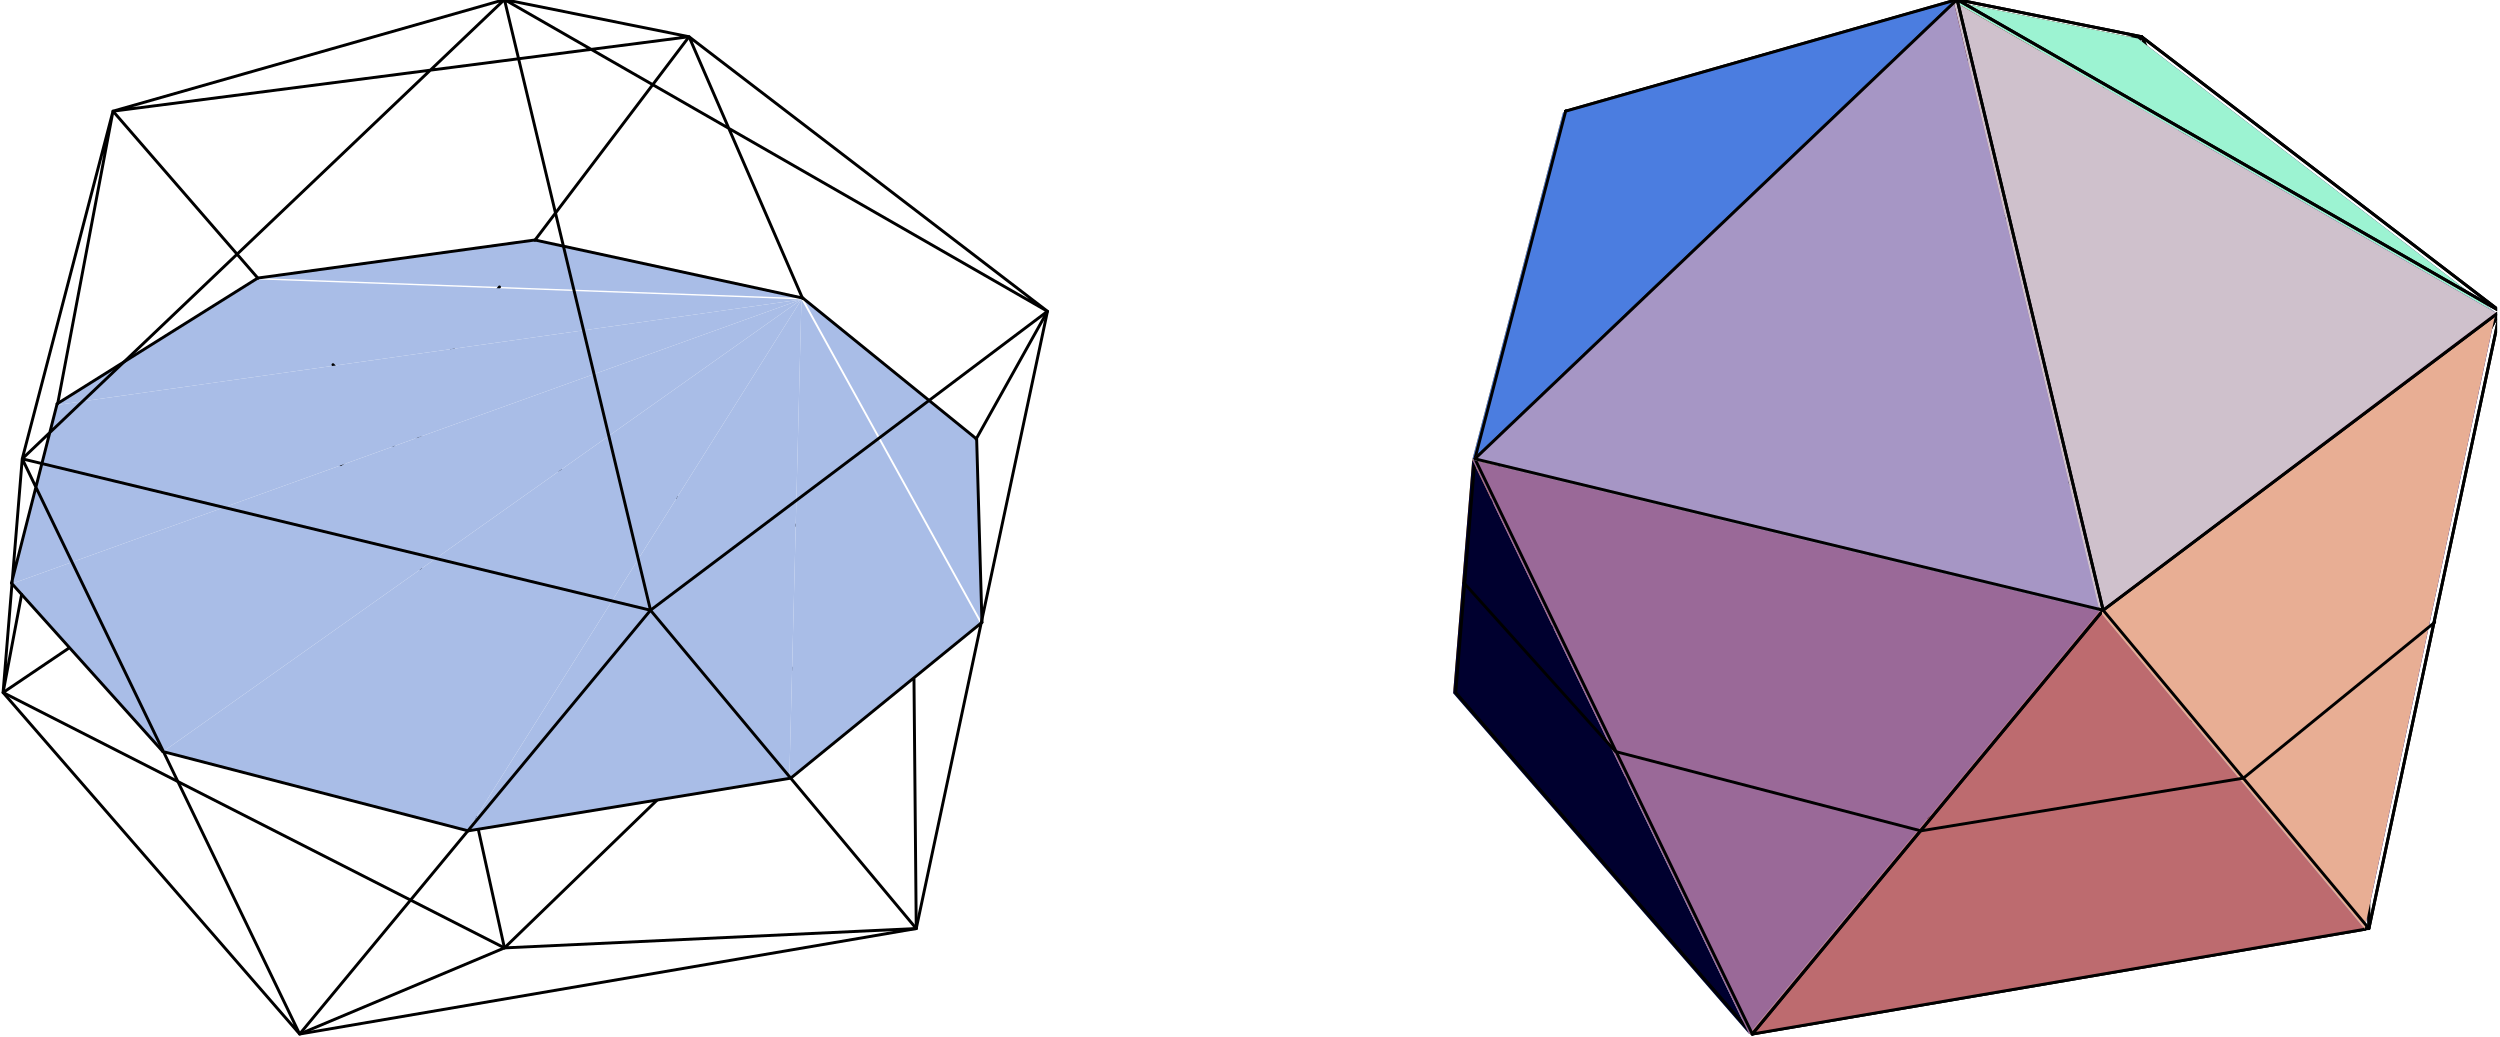 <?xml version="1.0" encoding="UTF-8"?>
<svg xmlns="http://www.w3.org/2000/svg" xmlns:xlink="http://www.w3.org/1999/xlink" width="425.78" height="176.68" viewBox="0 0 425.78 176.68">
<defs>
<clipPath id="clip-0">
<path clip-rule="nonzero" d="M 50 6 L 157 6 L 157 176.359 L 50 176.359 Z M 50 6 "/>
</clipPath>
<clipPath id="clip-1">
<path clip-rule="nonzero" d="M 0.273 73 L 87 73 L 87 162 L 0.273 162 Z M 0.273 73 "/>
</clipPath>
<clipPath id="clip-2">
<path clip-rule="nonzero" d="M 0.273 0 L 179 0 L 179 176.359 L 0.273 176.359 Z M 0.273 0 "/>
</clipPath>
<clipPath id="clip-3">
<path clip-rule="nonzero" d="M 402 53 L 425.285 53 L 425.285 159 L 402 159 Z M 402 53 "/>
</clipPath>
<clipPath id="clip-4">
<path clip-rule="nonzero" d="M 401 52 L 425.285 52 L 425.285 159 L 401 159 Z M 401 52 "/>
</clipPath>
<clipPath id="clip-5">
<path clip-rule="nonzero" d="M 364 6 L 425.285 6 L 425.285 95 L 364 95 Z M 364 6 "/>
</clipPath>
<clipPath id="clip-6">
<path clip-rule="nonzero" d="M 363 6 L 425.285 6 L 425.285 95 L 363 95 Z M 363 6 "/>
</clipPath>
<clipPath id="clip-7">
<path clip-rule="nonzero" d="M 247 118 L 333 118 L 333 176.359 L 247 176.359 Z M 247 118 "/>
</clipPath>
<clipPath id="clip-8">
<path clip-rule="nonzero" d="M 247 117 L 333 117 L 333 176.359 L 247 176.359 Z M 247 117 "/>
</clipPath>
<clipPath id="clip-9">
<path clip-rule="nonzero" d="M 297 158 L 403 158 L 403 176.359 L 297 176.359 Z M 297 158 "/>
</clipPath>
<clipPath id="clip-10">
<path clip-rule="nonzero" d="M 297 157 L 403 157 L 403 176.359 L 297 176.359 Z M 297 157 "/>
</clipPath>
<clipPath id="clip-11">
<path clip-rule="nonzero" d="M 332 0 L 425.285 0 L 425.285 54 L 332 54 Z M 332 0 "/>
</clipPath>
<clipPath id="clip-12">
<path clip-rule="nonzero" d="M 247 78 L 298 78 L 298 176.359 L 247 176.359 Z M 247 78 "/>
</clipPath>
<clipPath id="clip-13">
<path clip-rule="nonzero" d="M 247 78 L 299 78 L 299 176.359 L 247 176.359 Z M 247 78 "/>
</clipPath>
<clipPath id="clip-14">
<path clip-rule="nonzero" d="M 297 104 L 403 104 L 403 176.359 L 297 176.359 Z M 297 104 "/>
</clipPath>
<clipPath id="clip-15">
<path clip-rule="nonzero" d="M 297 103 L 403 103 L 403 176.359 L 297 176.359 Z M 297 103 "/>
</clipPath>
<clipPath id="clip-16">
<path clip-rule="nonzero" d="M 357 53 L 425.285 53 L 425.285 159 L 357 159 Z M 357 53 "/>
</clipPath>
<clipPath id="clip-17">
<path clip-rule="nonzero" d="M 357 52 L 425.285 52 L 425.285 159 L 357 159 Z M 357 52 "/>
</clipPath>
<clipPath id="clip-18">
<path clip-rule="nonzero" d="M 332 0 L 425.285 0 L 425.285 105 L 332 105 Z M 332 0 "/>
</clipPath>
<clipPath id="clip-19">
<path clip-rule="nonzero" d="M 250 78 L 358 78 L 358 176.359 L 250 176.359 Z M 250 78 "/>
</clipPath>
</defs>
<path fill="none" stroke-width="5" stroke-linecap="round" stroke-linejoin="round" stroke="rgb(0%, 0%, 0%)" stroke-opacity="1" stroke-miterlimit="10" d="M 662.235 1029.725 L 1551.891 822.71 M 856.376 149.227 L 662.235 1029.725 " transform="matrix(0.1, 0, 0, -0.1, 0.275, 176.361)"/>
<path fill-rule="nonzero" fill="rgb(66.209%, 74.022%, 90.625%)" fill-opacity="1" stroke-width="5" stroke-linecap="round" stroke-linejoin="round" stroke="rgb(0%, 0%, 0%)" stroke-opacity="1" stroke-miterlimit="10" d="M 1364.677 1255.915 L 908.188 1354.883 L 436.241 1290.04 " transform="matrix(0.1, 0, 0, -0.1, 0.275, 176.361)"/>
<g clip-path="url(#clip-0)">
<path fill="none" stroke-width="5" stroke-linecap="round" stroke-linejoin="round" stroke="rgb(0%, 0%, 0%)" stroke-opacity="1" stroke-miterlimit="10" d="M 908.149 1354.375 L 1170.772 1701.056 M 662.235 1029.725 L 847.923 1274.895 M 856.376 149.227 L 1551.891 822.71 M 1557.722 182.177 L 856.376 149.227 M 856.376 149.227 L 507.581 2.517 " transform="matrix(0.1, 0, 0, -0.1, 0.275, 176.361)"/>
</g>
<path fill-rule="nonzero" fill="rgb(66.209%, 74.022%, 90.625%)" fill-opacity="1" d="M 43.82 47.59 L 9.711 68.965 L 136.496 50.996 "/>
<path fill="none" stroke-width="5" stroke-linecap="round" stroke-linejoin="round" stroke="rgb(0%, 0%, 0%)" stroke-opacity="1" stroke-miterlimit="10" d="M 436.241 1290.04 L 94.529 1075.902 M 564.363 1142.468 L 662.235 1029.725 M 189.701 1574.264 L 436.711 1289.57 " transform="matrix(0.1, 0, 0, -0.1, 0.275, 176.361)"/>
<path fill-rule="nonzero" fill="rgb(66.209%, 74.022%, 90.625%)" fill-opacity="1" stroke-width="5" stroke-linecap="round" stroke-linejoin="round" stroke="rgb(0%, 0%, 0%)" stroke-opacity="1" stroke-miterlimit="10" d="M 1669.643 703.628 L 1660.603 1015.872 L 1364.677 1255.915 " transform="matrix(0.1, 0, 0, -0.1, 0.275, 176.361)"/>
<path fill-rule="nonzero" fill="rgb(66.209%, 74.022%, 90.625%)" fill-opacity="1" d="M 134.434 132.609 L 166.938 106.125 L 136.496 50.996 "/>
<path fill="none" stroke-width="5" stroke-linecap="round" stroke-linejoin="round" stroke="rgb(0%, 0%, 0%)" stroke-opacity="1" stroke-miterlimit="10" d="M 1344.015 438.304 L 1669.643 703.628 M 1553.847 609.238 L 1557.722 182.177 M 1659.664 1015.755 L 1781.212 1233.453 " transform="matrix(0.1, 0, 0, -0.1, 0.275, 176.361)"/>
<path fill-rule="nonzero" fill="rgb(66.209%, 74.022%, 90.625%)" fill-opacity="1" d="M 79.594 141.566 L 134.434 132.609 L 136.496 50.996 "/>
<path fill="none" stroke-width="5" stroke-linecap="round" stroke-linejoin="round" stroke="rgb(0%, 0%, 0%)" stroke-opacity="1" stroke-miterlimit="10" d="M 794.623 348.572 L 1344.015 438.304 " transform="matrix(0.1, 0, 0, -0.1, 0.275, 176.361)"/>
<path fill-rule="nonzero" fill="rgb(66.209%, 74.022%, 90.625%)" fill-opacity="1" d="M 27.68 128.082 L 79.594 141.566 L 136.496 50.996 "/>
<path fill="none" stroke-width="5" stroke-linecap="round" stroke-linejoin="round" stroke="rgb(0%, 0%, 0%)" stroke-opacity="1" stroke-miterlimit="10" d="M 274.542 483.66 L 794.623 348.572 " transform="matrix(0.1, 0, 0, -0.1, 0.275, 176.361)"/>
<path fill-rule="nonzero" fill="rgb(66.209%, 74.022%, 90.625%)" fill-opacity="1" d="M 1.949 99.449 L 27.68 128.082 L 136.496 50.996 "/>
<g clip-path="url(#clip-1)">
<path fill="none" stroke-width="5" stroke-linecap="round" stroke-linejoin="round" stroke="rgb(0%, 0%, 0%)" stroke-opacity="1" stroke-miterlimit="10" d="M 16.772 770.507 L 274.542 483.66 M 2.488 584.115 L 115.583 660.503 M 577.277 972.356 L 662.235 1029.725 M 2.488 584.115 L 856.376 149.227 " transform="matrix(0.1, 0, 0, -0.1, 0.275, 176.361)"/>
</g>
<path fill-rule="nonzero" fill="rgb(66.209%, 74.022%, 90.625%)" fill-opacity="1" d="M 9.711 68.965 L 1.949 99.449 L 136.496 50.996 "/>
<g clip-path="url(#clip-2)">
<path fill="none" stroke-width="5" stroke-linecap="round" stroke-linejoin="round" stroke="rgb(0%, 0%, 0%)" stroke-opacity="1" stroke-miterlimit="10" d="M 94.529 1075.902 L 16.772 770.507 M 1170.772 1701.056 L 1364.09 1255.485 M 189.701 1574.264 L 1170.772 1701.056 M 1170.772 1701.056 L 1781.212 1233.453 M 856.376 1764.335 L 1170.772 1701.056 M 95.429 1075.707 L 189.701 1574.264 M 2.488 584.115 L 34.069 751.214 M 17.789 770.663 L 35.125 982.178 M 2.488 584.115 L 17.672 769.45 M 2.488 584.115 L 507.581 2.517 M 35.125 982.178 L 189.701 1574.264 M 189.701 1574.264 L 856.376 1764.335 M 1668.625 703.863 L 1781.212 1233.453 M 1557.722 182.177 L 1668.351 702.571 M 1105.146 724.329 L 1343.389 438.931 M 1343.898 438.304 L 1557.722 182.177 M 1557.722 182.177 L 507.581 2.517 M 1105.146 724.329 L 1781.212 1233.453 M 856.376 1764.335 L 1781.212 1233.453 M 794.662 349.315 L 1105.146 724.329 M 507.581 2.517 L 794.193 348.689 M 35.125 982.178 L 275.286 484.208 M 275.677 483.347 L 507.581 2.517 M 856.376 1764.335 L 1105.146 724.329 M 35.125 982.178 L 856.376 1764.335 M 35.125 982.178 L 1105.146 724.329 " transform="matrix(0.1, 0, 0, -0.1, 0.275, 176.361)"/>
</g>
<path fill-rule="nonzero" fill="rgb(87.109%, 66.209%, 62.305%)" fill-opacity="1" d="M 313.336 73.574 L 266.172 19.219 L 247.484 118.055 L 313.336 73.574 "/>
<path fill="none" stroke-width="5" stroke-linecap="round" stroke-linejoin="round" stroke="rgb(0%, 0%, 0%)" stroke-opacity="1" stroke-miterlimit="10" d="M 3136.279 1029.725 L 2663.784 1574.264 L 2476.57 584.115 Z M 3136.279 1029.725 " transform="matrix(0.1, 0, 0, -0.1, 0.275, 176.361)"/>
<path fill-rule="nonzero" fill="rgb(62.694%, 44.701%, 62.305%)" fill-opacity="1" d="M 402.145 94.238 L 364.098 6.562 L 313.336 73.574 L 402.145 94.238 "/>
<path fill="none" stroke-width="5" stroke-linecap="round" stroke-linejoin="round" stroke="rgb(0%, 0%, 0%)" stroke-opacity="1" stroke-miterlimit="10" d="M 4025.973 822.71 L 3644.815 1701.056 L 3136.279 1029.725 Z M 4025.973 822.71 " transform="matrix(0.1, 0, 0, -0.1, 0.275, 176.361)"/>
<path fill-rule="nonzero" fill="rgb(74.022%, 46.655%, 50.977%)" fill-opacity="1" d="M 364.098 6.562 L 313.336 73.574 L 266.172 19.219 L 364.098 6.562 "/>
<path fill="none" stroke-width="5" stroke-linecap="round" stroke-linejoin="round" stroke="rgb(0%, 0%, 0%)" stroke-opacity="1" stroke-miterlimit="10" d="M 3644.815 1701.056 L 3136.279 1029.725 L 2663.784 1574.264 Z M 3644.815 1701.056 " transform="matrix(0.1, 0, 0, -0.1, 0.275, 176.361)"/>
<path fill-rule="nonzero" fill="rgb(79.297%, 71.68%, 78.125%)" fill-opacity="1" d="M 332.719 161.465 L 313.336 73.574 L 247.484 118.055 L 332.719 161.465 "/>
<path fill="none" stroke-width="5" stroke-linecap="round" stroke-linejoin="round" stroke="rgb(0%, 0%, 0%)" stroke-opacity="1" stroke-miterlimit="10" d="M 3330.458 149.227 L 3136.279 1029.725 L 2476.57 584.115 Z M 3330.458 149.227 " transform="matrix(0.1, 0, 0, -0.1, 0.275, 176.361)"/>
<path fill-rule="nonzero" fill="rgb(66.209%, 58.789%, 76.172%)" fill-opacity="1" d="M 332.719 161.465 L 402.145 94.238 L 313.336 73.574 L 332.719 161.465 "/>
<path fill="none" stroke-width="5" stroke-linecap="round" stroke-linejoin="round" stroke="rgb(0%, 0%, 0%)" stroke-opacity="1" stroke-miterlimit="10" d="M 3330.458 149.227 L 4025.973 822.71 L 3136.279 1029.725 Z M 3330.458 149.227 " transform="matrix(0.1, 0, 0, -0.1, 0.275, 176.361)"/>
<g clip-path="url(#clip-3)">
<path fill-rule="nonzero" fill="rgb(0%, 0%, 47.852%)" fill-opacity="1" d="M 402.723 158.176 L 425.035 53.238 L 402.145 94.238 L 402.723 158.176 "/>
</g>
<g clip-path="url(#clip-4)">
<path fill="none" stroke-width="5" stroke-linecap="round" stroke-linejoin="round" stroke="rgb(0%, 0%, 0%)" stroke-opacity="1" stroke-miterlimit="10" d="M 4031.765 182.177 L 4255.294 1233.453 L 4025.973 822.71 Z M 4031.765 182.177 " transform="matrix(0.1, 0, 0, -0.1, 0.275, 176.361)"/>
</g>
<g clip-path="url(#clip-5)">
<path fill-rule="nonzero" fill="rgb(27.831%, 7.835%, 42.358%)" fill-opacity="1" d="M 425.035 53.238 L 402.145 94.238 L 364.098 6.562 L 425.035 53.238 "/>
</g>
<g clip-path="url(#clip-6)">
<path fill="none" stroke-width="5" stroke-linecap="round" stroke-linejoin="round" stroke="rgb(0%, 0%, 0%)" stroke-opacity="1" stroke-miterlimit="10" d="M 4255.294 1233.453 L 4025.973 822.71 L 3644.815 1701.056 Z M 4255.294 1233.453 " transform="matrix(0.1, 0, 0, -0.1, 0.275, 176.361)"/>
</g>
<path fill-rule="nonzero" fill="rgb(45.093%, 54.102%, 85.938%)" fill-opacity="1" d="M 332.719 161.465 L 402.723 158.176 L 402.145 94.238 L 332.719 161.465 "/>
<path fill="none" stroke-width="5" stroke-linecap="round" stroke-linejoin="round" stroke="rgb(0%, 0%, 0%)" stroke-opacity="1" stroke-miterlimit="10" d="M 3330.458 149.227 L 4031.765 182.177 L 4025.973 822.71 Z M 3330.458 149.227 " transform="matrix(0.1, 0, 0, -0.1, 0.275, 176.361)"/>
<g clip-path="url(#clip-7)">
<path fill-rule="nonzero" fill="rgb(78.125%, 95.312%, 92.969%)" fill-opacity="1" d="M 332.719 161.465 L 247.484 118.055 L 297.902 176.109 L 332.719 161.465 "/>
</g>
<g clip-path="url(#clip-8)">
<path fill="none" stroke-width="5" stroke-linecap="round" stroke-linejoin="round" stroke="rgb(0%, 0%, 0%)" stroke-opacity="1" stroke-miterlimit="10" d="M 3330.458 149.227 L 2476.57 584.115 L 2981.663 2.517 Z M 3330.458 149.227 " transform="matrix(0.1, 0, 0, -0.1, 0.275, 176.361)"/>
</g>
<g clip-path="url(#clip-9)">
<path fill-rule="nonzero" fill="rgb(13.719%, 65.039%, 89.452%)" fill-opacity="1" d="M 332.719 161.465 L 297.902 176.109 L 402.723 158.176 L 332.719 161.465 "/>
</g>
<g clip-path="url(#clip-10)">
<path fill="none" stroke-width="5" stroke-linecap="round" stroke-linejoin="round" stroke="rgb(0%, 0%, 0%)" stroke-opacity="1" stroke-miterlimit="10" d="M 3330.458 149.227 L 2981.663 2.517 L 4031.765 182.177 Z M 3330.458 149.227 " transform="matrix(0.1, 0, 0, -0.1, 0.275, 176.361)"/>
</g>
<path fill-rule="nonzero" fill="rgb(36.084%, 0%, 0%)" fill-opacity="1" d="M 332.719 0.246 L 364.098 6.562 L 266.172 19.219 L 332.719 0.246 "/>
<path fill="none" stroke-width="5" stroke-linecap="round" stroke-linejoin="round" stroke="rgb(0%, 0%, 0%)" stroke-opacity="1" stroke-miterlimit="10" d="M 3330.458 1764.335 L 3644.815 1701.056 L 2663.784 1574.264 Z M 3330.458 1764.335 " transform="matrix(0.1, 0, 0, -0.1, 0.275, 176.361)"/>
<g clip-path="url(#clip-11)">
<path fill-rule="nonzero" fill="rgb(61.131%, 95.312%, 82.422%)" fill-opacity="1" d="M 332.719 0.246 L 425.035 53.238 L 364.098 6.562 L 332.719 0.246 "/>
<path fill="none" stroke-width="5" stroke-linecap="round" stroke-linejoin="round" stroke="rgb(0%, 0%, 0%)" stroke-opacity="1" stroke-miterlimit="10" d="M 3330.458 1764.335 L 4255.294 1233.453 L 3644.815 1701.056 Z M 3330.458 1764.335 " transform="matrix(0.1, 0, 0, -0.1, 0.275, 176.361)"/>
</g>
<path fill-rule="nonzero" fill="rgb(80.077%, 54.492%, 0%)" fill-opacity="1" d="M 266.172 19.219 L 247.484 118.055 L 250.742 78.32 L 266.172 19.219 "/>
<path fill="none" stroke-width="5" stroke-linecap="round" stroke-linejoin="round" stroke="rgb(0%, 0%, 0%)" stroke-opacity="1" stroke-miterlimit="10" d="M 2663.784 1574.264 L 2476.57 584.115 L 2509.207 982.178 Z M 2663.784 1574.264 " transform="matrix(0.1, 0, 0, -0.1, 0.275, 176.361)"/>
<g clip-path="url(#clip-12)">
<path fill-rule="nonzero" fill="rgb(0%, 0%, 18.431%)" fill-opacity="1" d="M 247.484 118.055 L 250.742 78.32 L 297.902 176.109 L 247.484 118.055 "/>
</g>
<g clip-path="url(#clip-13)">
<path fill="none" stroke-width="5" stroke-linecap="round" stroke-linejoin="round" stroke="rgb(0%, 0%, 0%)" stroke-opacity="1" stroke-miterlimit="10" d="M 2476.57 584.115 L 2509.207 982.178 L 2981.663 2.517 Z M 2476.57 584.115 " transform="matrix(0.1, 0, 0, -0.1, 0.275, 176.361)"/>
</g>
<path fill="none" stroke-width="5" stroke-linecap="round" stroke-linejoin="round" stroke="rgb(0%, 0%, 0%)" stroke-opacity="1" stroke-miterlimit="10" d="M 2490.815 770.507 L 2491.089 771.524 M 2491.089 771.524 L 2492.341 776.455 " transform="matrix(0.1, 0, 0, -0.1, 0.275, 176.361)"/>
<path fill-rule="nonzero" fill="rgb(29.417%, 49.022%, 87.889%)" fill-opacity="1" d="M 332.719 0.246 L 266.172 19.219 L 250.742 78.32 L 332.719 0.246 "/>
<path fill="none" stroke-width="5" stroke-linecap="round" stroke-linejoin="round" stroke="rgb(0%, 0%, 0%)" stroke-opacity="1" stroke-miterlimit="10" d="M 3330.458 1764.335 L 2663.784 1574.264 L 2509.207 982.178 Z M 3330.458 1764.335 " transform="matrix(0.1, 0, 0, -0.1, 0.275, 176.361)"/>
<path fill="none" stroke-width="5" stroke-linecap="round" stroke-linejoin="round" stroke="rgb(0%, 0%, 0%)" stroke-opacity="1" stroke-miterlimit="10" d="M 2490.815 770.507 L 2491.597 769.646 " transform="matrix(0.1, 0, 0, -0.1, 0.275, 176.361)"/>
<g clip-path="url(#clip-14)">
<path fill-rule="nonzero" fill="rgb(74.022%, 41.968%, 43.53%)" fill-opacity="1" d="M 297.902 176.109 L 357.547 104.059 L 402.723 158.176 L 297.902 176.109 "/>
</g>
<g clip-path="url(#clip-15)">
<path fill="none" stroke-width="5" stroke-linecap="round" stroke-linejoin="round" stroke="rgb(0%, 0%, 0%)" stroke-opacity="1" stroke-miterlimit="10" d="M 2981.663 2.517 L 3579.189 724.329 L 4031.765 182.177 Z M 2981.663 2.517 " transform="matrix(0.1, 0, 0, -0.1, 0.275, 176.361)"/>
</g>
<g clip-path="url(#clip-16)">
<path fill-rule="nonzero" fill="rgb(91.014%, 68.164%, 58.006%)" fill-opacity="1" d="M 357.547 104.059 L 402.723 158.176 L 425.035 53.238 L 357.547 104.059 "/>
</g>
<g clip-path="url(#clip-17)">
<path fill="none" stroke-width="5" stroke-linecap="round" stroke-linejoin="round" stroke="rgb(0%, 0%, 0%)" stroke-opacity="1" stroke-miterlimit="10" d="M 3579.189 724.329 L 4031.765 182.177 L 4255.294 1233.453 Z M 3579.189 724.329 " transform="matrix(0.1, 0, 0, -0.1, 0.275, 176.361)"/>
</g>
<path fill="none" stroke-width="5" stroke-linecap="round" stroke-linejoin="round" stroke="rgb(0%, 0%, 0%)" stroke-opacity="1" stroke-miterlimit="10" d="M 4143.686 704.645 L 4143.686 703.628 M 4143.608 708.05 L 4143.686 704.645 M 3818.097 438.304 L 3819.154 439.205 M 3819.154 439.205 L 4142.708 702.806 M 4142.708 702.806 L 4143.686 703.628 " transform="matrix(0.1, 0, 0, -0.1, 0.275, 176.361)"/>
<g clip-path="url(#clip-18)">
<path fill-rule="nonzero" fill="rgb(81.25%, 75.781%, 79.688%)" fill-opacity="1" d="M 332.719 0.246 L 357.547 104.059 L 425.035 53.238 L 332.719 0.246 "/>
<path fill="none" stroke-width="5" stroke-linecap="round" stroke-linejoin="round" stroke="rgb(0%, 0%, 0%)" stroke-opacity="1" stroke-miterlimit="10" d="M 3330.458 1764.335 L 3579.189 724.329 L 4255.294 1233.453 Z M 3330.458 1764.335 " transform="matrix(0.1, 0, 0, -0.1, 0.275, 176.361)"/>
</g>
<g clip-path="url(#clip-19)">
<path fill-rule="nonzero" fill="rgb(60.352%, 41.185%, 59.569%)" fill-opacity="1" d="M 250.742 78.32 L 297.902 176.109 L 357.547 104.059 L 250.742 78.32 "/>
<path fill="none" stroke-width="5" stroke-linecap="round" stroke-linejoin="round" stroke="rgb(0%, 0%, 0%)" stroke-opacity="1" stroke-miterlimit="10" d="M 2509.207 982.178 L 2981.663 2.517 L 3579.189 724.329 Z M 2509.207 982.178 " transform="matrix(0.1, 0, 0, -0.1, 0.275, 176.361)"/>
</g>
<path fill="none" stroke-width="5" stroke-linecap="round" stroke-linejoin="round" stroke="rgb(0%, 0%, 0%)" stroke-opacity="1" stroke-miterlimit="10" d="M 2747.764 484.599 L 2748.586 483.66 M 2491.597 769.646 L 2747.764 484.599 M 2748.586 483.66 L 2750.229 483.229 M 3266.984 349.042 L 3268.666 348.572 M 2750.229 483.229 L 3266.984 349.042 M 3816.375 438.07 L 3818.097 438.304 M 3268.666 348.572 L 3270.427 348.885 M 3270.427 348.885 L 3816.375 438.07 " transform="matrix(0.1, 0, 0, -0.1, 0.275, 176.361)"/>
<path fill-rule="nonzero" fill="rgb(65.039%, 58.789%, 77.344%)" fill-opacity="1" d="M 332.719 0.246 L 250.742 78.32 L 357.547 104.059 L 332.719 0.246 "/>
<path fill="none" stroke-width="5" stroke-linecap="round" stroke-linejoin="round" stroke="rgb(0%, 0%, 0%)" stroke-opacity="1" stroke-miterlimit="10" d="M 3330.458 1764.335 L 2509.207 982.178 L 3579.189 724.329 Z M 3330.458 1764.335 " transform="matrix(0.1, 0, 0, -0.1, 0.275, 176.361)"/>
</svg>
